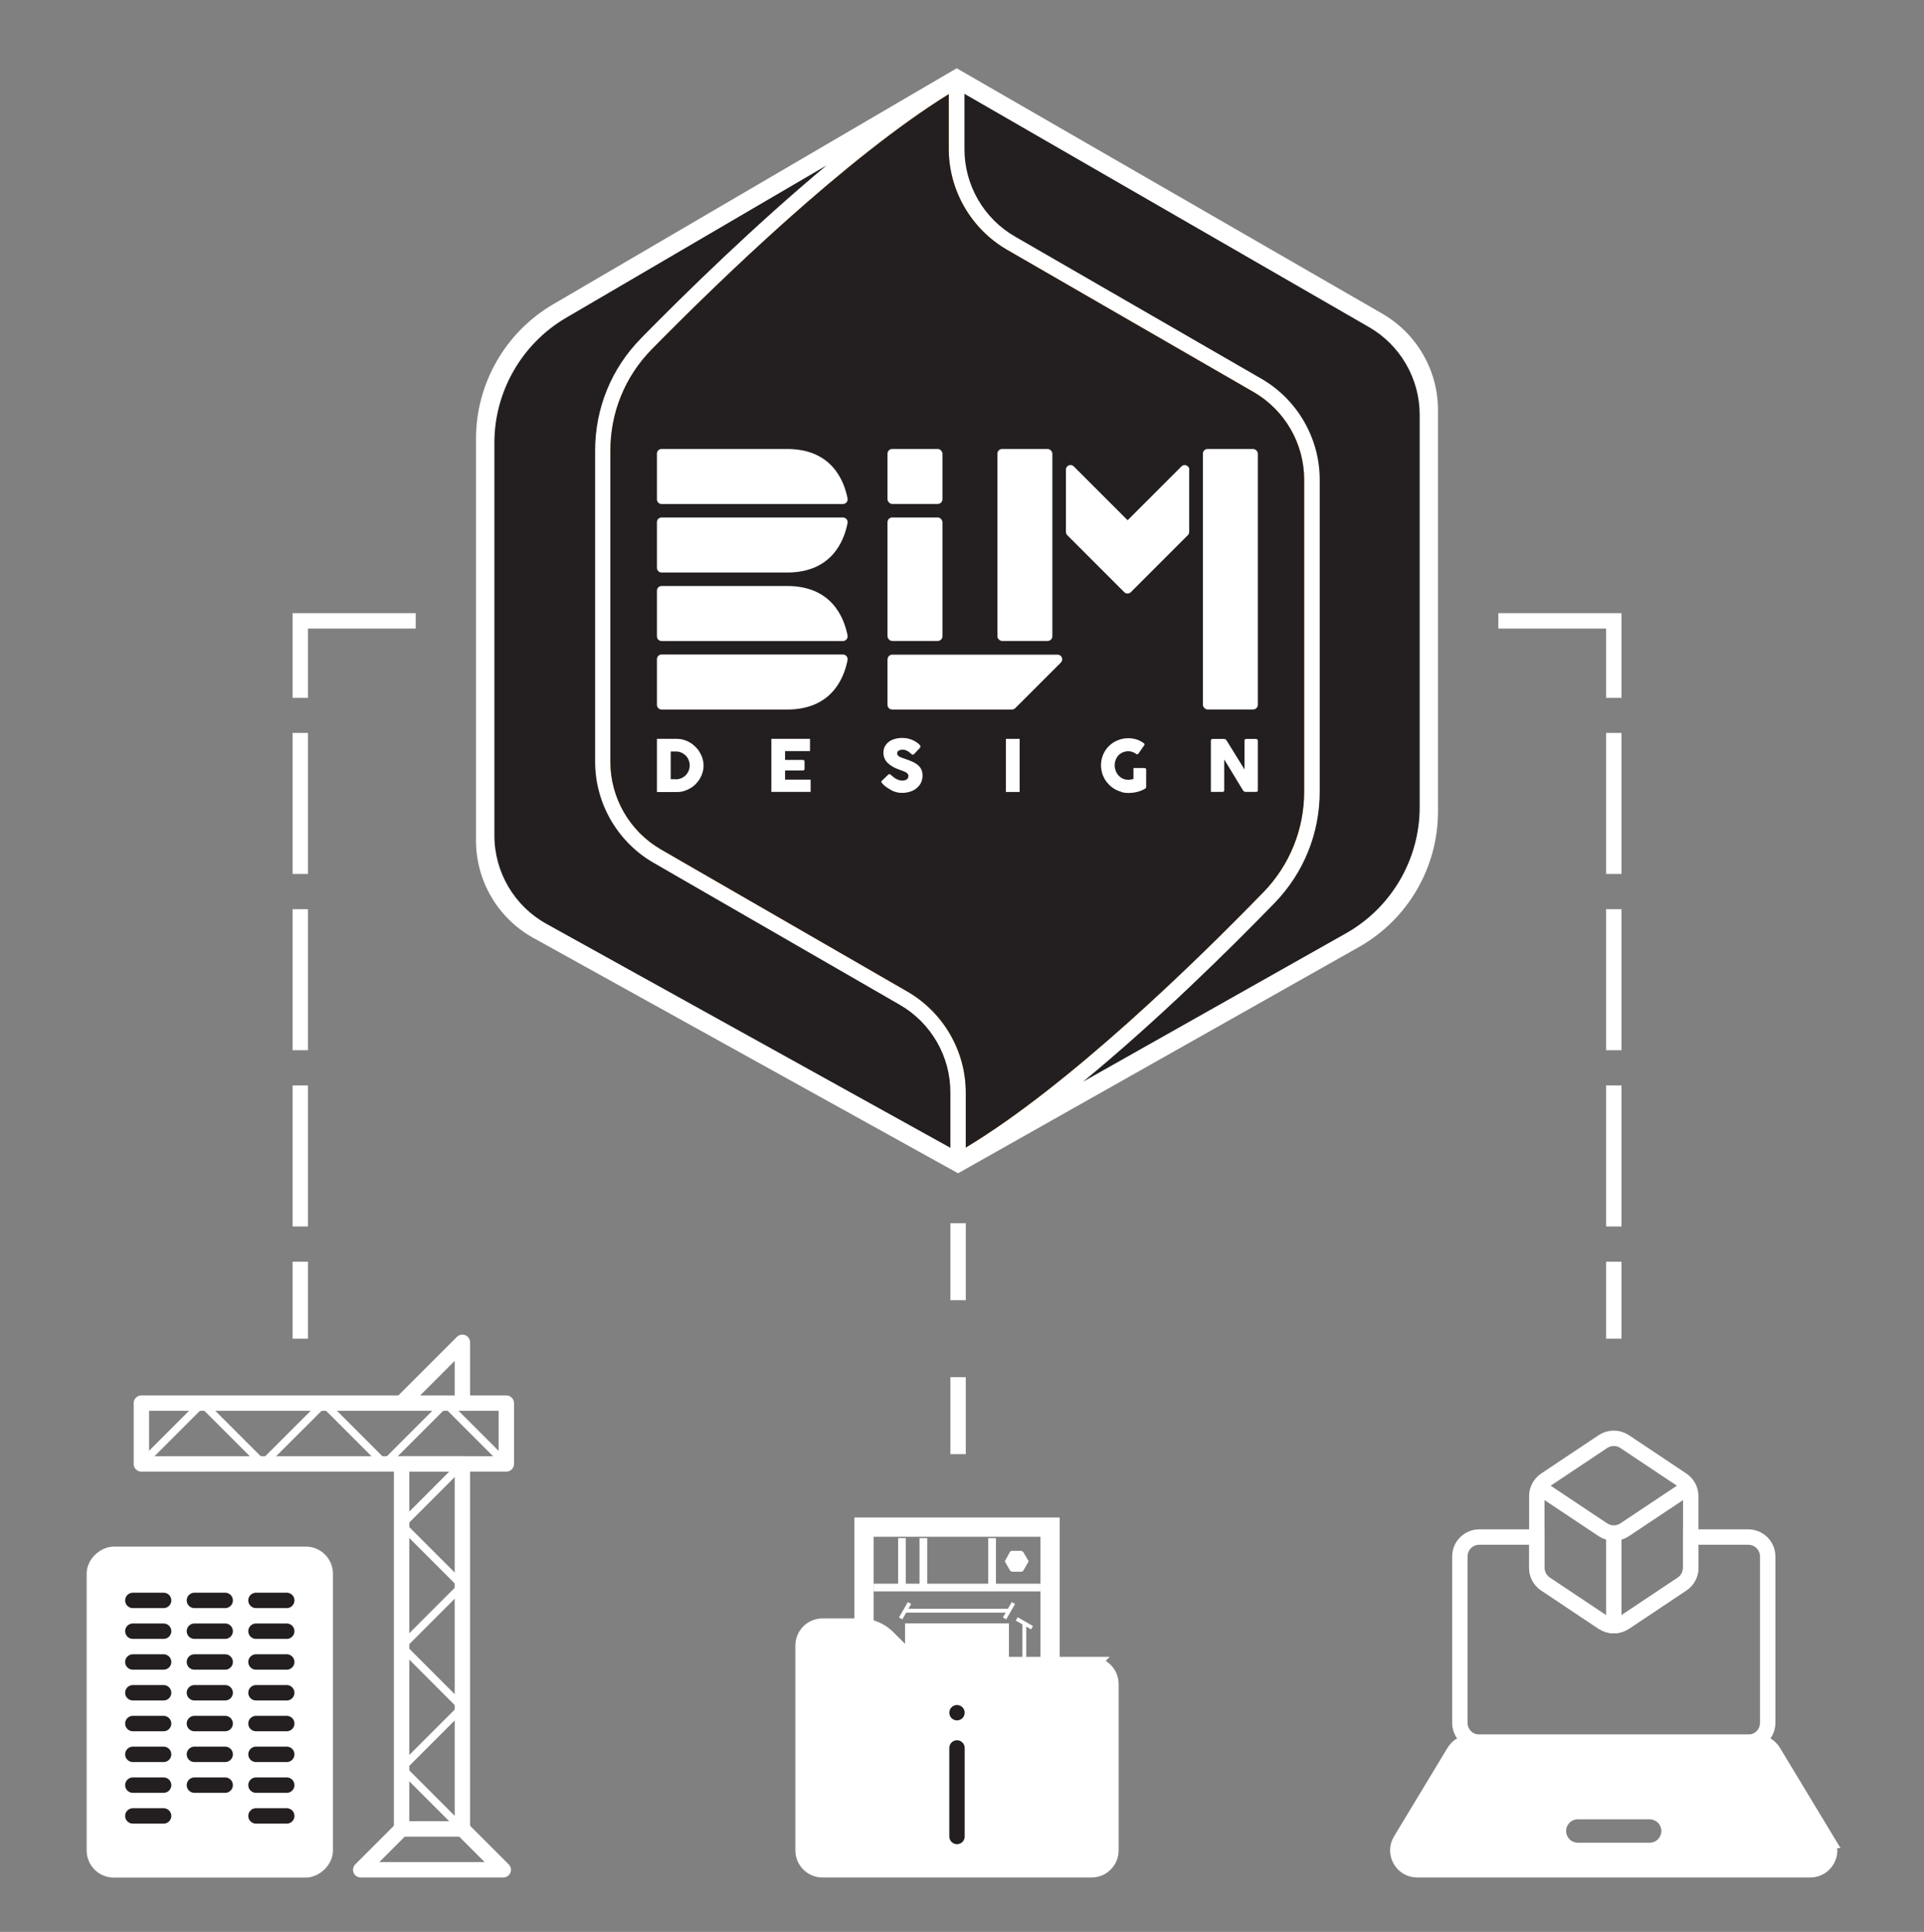 <?xml version="1.0" encoding="UTF-8"?>
<svg id="Layer_4" data-name="Layer 4" xmlns="http://www.w3.org/2000/svg" viewBox="0 0 250 250.99">
  <rect x="0" y="0" width="250" height="250.99" fill="#808080" stroke="none"/>
  <defs>
    <style>
      .cls-1, .cls-2 {
        fill: #fff;
      }

      .cls-3 {
        stroke-linejoin: round;
      }

      .cls-3, .cls-4, .cls-5, .cls-2, .cls-6, .cls-7 {
        stroke: #fff;
      }

      .cls-3, .cls-4, .cls-5, .cls-6, .cls-7, .cls-8 {
        fill: none;
      }

      .cls-3, .cls-5, .cls-2, .cls-6, .cls-8 {
        stroke-width: 2px;
      }

      .cls-4, .cls-5, .cls-2, .cls-6, .cls-7, .cls-8 {
        stroke-miterlimit: 10;
      }

      .cls-5 {
        stroke-dasharray: 0 0 18.32 4.58;
      }

      .cls-7 {
        stroke-width: .5px;
      }

      .cls-9 {
        fill: #f89521;
      }

      .cls-8 {
        stroke: #231f20;
        stroke-linecap: round;
      }

      .cls-10 {
        fill: #231f20;
      }
    </style>
  </defs>
  <g id="Layer_1-2" data-name="Layer 1-2">
    <g>
      <path class="cls-1" d="m124.31,8.87l-52.43,30.66c-6.21,3.63-10.03,10.29-10.03,17.48v52.19c0,5.26,2.85,10.1,7.45,12.65l55.19,30.58,52.06-29.38c6.37-3.59,10.3-10.33,10.3-17.63v-52.14c0-5.17-2.76-9.94-7.24-12.53l-55.3-31.88Z"/>
      <g>
        <g>
          <path class="cls-9" d="m164.16,115.92c3.42-3.53,5.3-8.17,5.3-13.09v-40.52c0-4.69-2.52-9.04-6.58-11.38l-32.01-18.47c-4.69-2.71-7.6-7.74-7.59-13.15v-7.08c-13.27,8.22-29.74,24.16-38.58,33.14-3.48,3.54-5.39,8.21-5.39,13.18v40.43c0,4.69,2.52,9.04,6.58,11.38l32.01,18.46c4.69,2.71,7.6,7.74,7.59,13.15v7.12c13.4-8.06,29.86-24.11,38.66-33.17h0Z"/>
          <path class="cls-10" d="m184.47,104.87v-50.99c0-4.69-2.52-9.04-6.58-11.38l-52.57-30.31v7.14c-.02,4.7,2.5,9.06,6.56,11.4h0l32.01,18.47c4.68,2.7,7.59,7.73,7.59,13.12v40.52c0,5.44-2.09,10.59-5.88,14.49-5.91,6.09-15.27,15.31-24.87,23.2l34.17-19.28c5.89-3.32,9.57-9.6,9.57-16.37h0Z"/>
          <path class="cls-10" d="m83.29,43.95c5.78-5.88,14.8-14.7,24.11-22.46l-33.85,19.8c-5.74,3.36-9.31,9.58-9.31,16.22v51.03c0,4.77,2.59,9.18,6.77,11.49l52.48,29.09v-7.17c.02-4.7-2.5-9.06-6.56-11.4l-32.01-18.46c-4.68-2.7-7.59-7.73-7.59-13.12v-40.43c0-5.5,2.12-10.68,5.96-14.58h0Z"/>
        </g>
        <path class="cls-10" d="m164.16,115.92c3.42-3.53,5.3-8.17,5.3-13.09v-40.52c0-4.69-2.52-9.04-6.58-11.38l-32.01-18.47c-4.69-2.71-7.6-7.74-7.59-13.15v-7.08c-13.27,8.22-29.74,24.16-38.58,33.14-3.48,3.54-5.39,8.21-5.39,13.18v40.43c0,4.69,2.52,9.04,6.58,11.38l32.01,18.46c4.69,2.71,7.6,7.74,7.59,13.15v7.12c13.4-8.06,29.86-24.11,38.66-33.17h0Z"/>
        <g>
          <path class="cls-1" d="m102.28,58.33h-16.31c-.34,0-.61.27-.61.61v5.93c0,.34.27.61.61.61h23.56c.38,0,.67-.34.6-.72-.46-2.36-2.09-6.43-7.85-6.43h0Z"/>
          <g>
            <path class="cls-1" d="m109.53,67.23h-23.56c-.34,0-.61.27-.61.61v5.93c0,.34.27.61.61.61h16.31c5.77,0,7.39-4.07,7.85-6.43.07-.37-.22-.72-.6-.72h0Z"/>
            <path class="cls-1" d="m102.28,76.13h-16.31c-.34,0-.61.27-.61.61v5.93c0,.34.27.61.61.61h23.56c.38,0,.67-.34.6-.72-.46-2.36-2.09-6.43-7.85-6.43h0Z"/>
          </g>
          <path class="cls-1" d="m109.53,85.03h-23.56c-.34,0-.61.27-.61.61v5.93c0,.34.27.61.61.61h16.31c5.77,0,7.39-4.07,7.85-6.43.07-.37-.22-.72-.6-.72h0Z"/>
          <rect class="cls-1" x="115.32" y="58.33" width="7.14" height="7.14" rx=".61" ry=".61"/>
          <rect class="cls-1" x="115.32" y="67.23" width="7.14" height="16.04" rx=".61" ry=".61"/>
          <path class="cls-1" d="m115.32,85.64v5.93c0,.34.27.61.61.61h15.55c.16,0,.32-.07.43-.17l5.93-5.93c.39-.39.12-1.03-.43-1.03h-21.47c-.34,0-.61.27-.61.61h0Z"/>
          <rect class="cls-1" x="129.6" y="58.33" width="7.14" height="24.94" rx=".61" ry=".61"/>
          <rect class="cls-1" x="156.3" y="58.33" width="7.14" height="33.84" rx=".61" ry=".61"/>
          <path class="cls-1" d="m154.54,61.03c0-.54-.66-.81-1.03-.43l-6.72,6.72-.27.27-.27-.27-6.72-6.72c-.39-.39-1.03-.12-1.03.43v8.06c0,.16.07.32.17.43l7.41,7.41c.24.24.62.24.86,0l7.41-7.41c.12-.12.17-.27.17-.43v-8.06h0Z"/>
          <path class="cls-1" d="m85.36,102.89v-6.9h2.61c.28,0,.57.04.85.12s.55.19.81.35c.26.14.49.33.71.54s.41.44.56.7c.16.26.29.54.38.84s.14.6.14.91-.04.59-.12.87-.19.56-.35.82c-.14.26-.33.49-.54.71s-.44.4-.7.55c-.26.15-.54.28-.83.37s-.6.13-.91.13h-2.61,0Zm2.44-1.64c.25,0,.49-.05.72-.14.22-.1.42-.22.58-.39s.29-.36.38-.58c.09-.22.14-.45.14-.7s-.05-.48-.14-.7c-.09-.22-.21-.42-.38-.58s-.36-.3-.58-.39c-.22-.1-.45-.14-.72-.14h-.65v3.6h.65Z"/>
          <path class="cls-1" d="m100.23,102.89v-6.9h5.02v1.59h-3.24v1.15h2.3c.15,0,.23.07.23.21v.96c0,.14-.08.2-.23.2h-2.3v1.19h3.32v1.59h-5.12,0Z"/>
          <path class="cls-1" d="m115.79,102.63c-.45-.22-.84-.5-1.13-.83h0l-.04-.05c-.07-.08-.11-.14-.11-.18s.04-.12.11-.17l.8-.76c.07-.05.12-.07.15-.07.03,0,.06,0,.09.03.03.02.07.05.12.09l.2.17c.1.09.21.17.34.26.13.09.27.15.42.2.14.06.31.09.48.09.29,0,.51-.07.65-.19.12-.11.17-.25.17-.45,0-.16-.13-.32-.38-.46-.14-.08-.35-.16-.63-.25-.38-.14-.71-.27-.99-.43s-.5-.32-.69-.5c-.37-.37-.56-.82-.56-1.34,0-.28.06-.54.17-.78.12-.23.28-.43.5-.61.21-.17.47-.3.78-.39.31-.09.64-.14,1.01-.14.58,0,1.1.14,1.58.4.24.14.43.27.55.38.15.14.23.25.23.33,0,.04,0,.07-.03.11-.02.03-.05.08-.1.13l-.71.75s-.11.08-.15.08c-.04,0-.08,0-.11-.03-.03-.02-.08-.05-.14-.11l-.04-.04c-.15-.14-.31-.24-.45-.32-.2-.11-.39-.15-.57-.15-.22,0-.4.04-.52.11-.14.08-.22.2-.22.37,0,.09.02.15.07.22s.11.13.19.18c.08.05.17.1.29.14s.28.1.48.17c.38.13.7.25.96.37.26.12.48.25.67.4.21.17.37.37.48.6.11.23.16.49.16.81,0,.34-.07.64-.2.92-.14.28-.33.51-.58.72-.24.2-.53.35-.86.45s-.69.15-1.05.15c-.46,0-.93-.12-1.39-.35h-.02Z"/>
          <path class="cls-1" d="m130.7,102.89v-6.9h1.79v6.9h-1.79Z"/>
          <path class="cls-1" d="m145.69,102.87c-.3-.09-.59-.2-.86-.36s-.51-.34-.72-.56-.41-.46-.56-.72c-.15-.27-.28-.55-.36-.86s-.13-.62-.13-.94c0-.48.09-.94.27-1.37s.43-.81.76-1.13c.33-.33.71-.58,1.14-.75.43-.18.89-.27,1.37-.27.41,0,.77.06,1.09.16s.64.27.93.48c.06.05.1.11.1.15,0,.04,0,.08-.03.11l-.77,1.1c-.04.06-.08.09-.14.09-.04,0-.09-.02-.14-.05-.33-.23-.67-.35-1.02-.35-.26,0-.5.05-.72.14-.22.1-.41.22-.57.39-.15.16-.27.36-.36.59s-.13.46-.13.72.05.49.14.72.21.43.37.6.34.3.55.4c.21.1.43.14.68.14.12,0,.23,0,.36-.02s.24-.04.34-.07v-1.43h1.45s.1.02.14.05c.04.03.06.09.06.16v2.24c0,.1-.04.17-.12.22-.29.18-.62.32-1,.42-.38.1-.78.15-1.2.15-.32,0-.64-.04-.94-.13l.03-.02Z"/>
          <path class="cls-1" d="m157.35,96.2c0-.06.02-.11.05-.14s.09-.06.14-.06h1.51c.14,0,.24.07.33.2l2.33,3.77v-3.77c0-.06.02-.11.06-.14s.09-.06.15-.06h1.29s.11.02.15.06.08.09.08.14v6.48c0,.14-.08.2-.23.2h-1.36c-.14,0-.25-.07-.34-.2l-2.44-4.02v4.02c0,.14-.08.2-.23.2h-1.5v-6.69h0Z"/>
        </g>
      </g>
    </g>
  </g>
  <path class="cls-2" d="m237.38,239.1l-6.96-11.52c-.46-.76-1.28-1.22-2.16-1.22h-37.15c-.88,0-1.7.46-2.16,1.22l-6.96,11.52c-1.01,1.68.2,3.82,2.16,3.82h51.07c1.96,0,3.17-2.14,2.16-3.82Zm-23.03,1.3h-9.33c-1.96,0-3.17-2.14-2.16-3.82.46-.76,1.28-1.22,2.16-1.22h9.33c.88,0,1.7.46,2.16,1.22,1.01,1.68-.2,3.82-2.16,3.82Z"/>
  <path class="cls-6" d="m219.69,203.69v-9.32c0-.84-.42-1.63-1.12-2.1l-7.48-4.99c-.85-.56-1.95-.56-2.8,0l-7.48,4.99c-.7.47-1.12,1.25-1.12,2.1v9.32c0,.84.42,1.63,1.12,2.1l7.48,4.99c.85.56,1.95.56,2.8,0l7.48-4.99c.7-.47,1.12-1.25,1.12-2.1Z"/>
  <path class="cls-6" d="m199.69,193.02l8.6,5.73c.85.56,1.95.56,2.8,0l8.6-5.73"/>
  <line class="cls-6" x1="209.69" y1="199.69" x2="209.69" y2="211.71"/>
  <g>
    <rect class="cls-2" x="6.76" y="207.42" width="41" height="30" rx="2.52" ry="2.52" transform="translate(249.68 195.17) rotate(90)"/>
    <line class="cls-8" x1="17.26" y1="207.92" x2="21.26" y2="207.92"/>
    <line class="cls-8" x1="25.26" y1="207.92" x2="29.26" y2="207.92"/>
    <line class="cls-8" x1="33.26" y1="207.92" x2="37.26" y2="207.92"/>
    <line class="cls-8" x1="17.26" y1="211.92" x2="21.26" y2="211.92"/>
    <line class="cls-8" x1="25.26" y1="211.92" x2="29.26" y2="211.92"/>
    <line class="cls-8" x1="33.26" y1="211.92" x2="37.26" y2="211.92"/>
    <line class="cls-8" x1="17.26" y1="215.92" x2="21.26" y2="215.92"/>
    <line class="cls-8" x1="25.26" y1="215.92" x2="29.26" y2="215.92"/>
    <line class="cls-8" x1="33.26" y1="215.92" x2="37.26" y2="215.92"/>
    <line class="cls-8" x1="17.26" y1="219.92" x2="21.26" y2="219.92"/>
    <line class="cls-8" x1="25.26" y1="219.92" x2="29.26" y2="219.92"/>
    <line class="cls-8" x1="33.26" y1="219.92" x2="37.26" y2="219.92"/>
    <line class="cls-8" x1="17.26" y1="223.92" x2="21.26" y2="223.92"/>
    <line class="cls-8" x1="25.26" y1="223.92" x2="29.26" y2="223.92"/>
    <line class="cls-8" x1="33.26" y1="223.92" x2="37.26" y2="223.92"/>
    <line class="cls-8" x1="17.26" y1="227.92" x2="21.26" y2="227.92"/>
    <line class="cls-8" x1="25.26" y1="227.92" x2="29.26" y2="227.92"/>
    <line class="cls-8" x1="33.26" y1="227.92" x2="37.26" y2="227.92"/>
    <line class="cls-8" x1="17.26" y1="231.92" x2="21.26" y2="231.92"/>
    <line class="cls-8" x1="25.26" y1="231.92" x2="29.26" y2="231.92"/>
    <line class="cls-8" x1="33.26" y1="231.92" x2="37.26" y2="231.92"/>
    <line class="cls-8" x1="17.26" y1="235.92" x2="21.26" y2="235.92"/>
    <line class="cls-8" x1="33.26" y1="235.92" x2="37.26" y2="235.92"/>
    <polygon class="cls-3" points="52.18 237.61 60.08 237.61 65.39 242.92 46.87 242.92 52.18 237.61"/>
    <rect class="cls-3" x="52.18" y="190.19" width="7.9" height="47.42"/>
    <rect class="cls-3" x="38.12" y="162.53" width="7.9" height="47.42" transform="translate(228.32 144.17) rotate(90)"/>
    <polyline class="cls-3" points="60.08 182.26 60.08 174.39 52.18 182.29"/>
    <line class="cls-4" x1="52.18" y1="229.71" x2="60.08" y2="237.61"/>
    <line class="cls-4" x1="60.08" y1="221.81" x2="52.18" y2="229.71"/>
    <line class="cls-4" x1="52.18" y1="213.9" x2="60.08" y2="221.81"/>
    <line class="cls-4" x1="60.08" y1="206" x2="52.18" y2="213.9"/>
    <line class="cls-4" x1="52.18" y1="198.1" x2="60.08" y2="206"/>
    <line class="cls-4" x1="60.08" y1="190.19" x2="52.18" y2="198.1"/>
    <line class="cls-4" x1="26.27" y1="182.29" x2="18.37" y2="190.19"/>
    <line class="cls-4" x1="34.17" y1="190.19" x2="26.27" y2="182.29"/>
    <line class="cls-4" x1="42.08" y1="182.29" x2="34.17" y2="190.19"/>
    <line class="cls-4" x1="49.98" y1="190.19" x2="42.08" y2="182.29"/>
    <line class="cls-4" x1="57.88" y1="182.29" x2="49.98" y2="190.19"/>
    <line class="cls-4" x1="65.78" y1="190.19" x2="57.88" y2="182.29"/>
  </g>
  <g>
    <line class="cls-6" x1="124.49" y1="158.92" x2="124.49" y2="168.92"/>
    <line class="cls-6" x1="124.49" y1="178.92" x2="124.49" y2="188.92"/>
  </g>
  <g>
    <line class="cls-6" x1="39.02" y1="173.92" x2="39.02" y2="163.92"/>
    <line class="cls-5" x1="39.02" y1="159.34" x2="39.02" y2="92.94"/>
    <polyline class="cls-6" points="39.02 90.66 39.02 80.66 54.02 80.66"/>
  </g>
  <g>
    <line class="cls-6" x1="209.69" y1="173.92" x2="209.69" y2="163.92"/>
    <line class="cls-5" x1="209.69" y1="159.34" x2="209.69" y2="92.94"/>
    <polyline class="cls-6" points="209.69 90.66 209.69 80.66 194.69 80.66"/>
  </g>
  <path class="cls-6" d="m227.17,199.69h-7.48v4c0,.84-.42,1.63-1.12,2.1l-7.48,4.99c-.85.56-1.95.56-2.8,0l-7.48-4.99c-.7-.47-1.12-1.25-1.12-2.1v-4h-7.48c-1.39,0-2.52,1.13-2.52,2.52v21.62c0,1.39,1.13,2.52,2.52,2.52h34.96c1.39,0,2.52-1.13,2.52-2.52v-21.62c0-1.39-1.13-2.52-2.52-2.52Z"/>
  <g>
    <path class="cls-1" d="m111.02,197.15v40h26.67v-40h-26.67Zm24.17,37.5h-21.67v-35h21.67v35Z"/>
    <line class="cls-4" x1="113.52" y1="206.25" x2="135.19" y2="206.25"/>
    <line class="cls-4" x1="128.91" y1="199.83" x2="128.91" y2="206.25"/>
    <line class="cls-4" x1="119.98" y1="199.83" x2="119.98" y2="205.84"/>
    <line class="cls-4" x1="117.2" y1="199.83" x2="117.2" y2="205.84"/>
    <line class="cls-7" x1="131.68" y1="208.26" x2="130.53" y2="210.26"/>
    <line class="cls-7" x1="118.18" y1="208.26" x2="117.03" y2="210.26"/>
    <line class="cls-7" x1="117.6" y1="209.26" x2="131.1" y2="209.26"/>
    <line class="cls-7" x1="132.11" y1="210.32" x2="134.1" y2="211.47"/>
    <line class="cls-7" x1="132.11" y1="223.82" x2="134.1" y2="224.97"/>
    <line class="cls-7" x1="133.1" y1="224.4" x2="133.1" y2="210.9"/>
    <rect class="cls-1" x="117.6" y="210.9" width="13.5" height="4.79"/>
    <path class="cls-1" d="m133.66,202.84l-.66-1.14c-.08-.13-.22-.22-.38-.22h-1.13c-.11,0-.22.06-.27.16l-.66,1.2.64,1.13c.08.14.22.22.38.22h1.13c.11,0,.22-.06.27-.16l.69-1.2Z"/>
    <g>
      <path class="cls-2" d="m141.83,216.26c1.39,0,2.52,1.13,2.52,2.52v21.62c0,1.39-1.13,2.52-2.52,2.52h-34.96c-1.39,0-2.52-1.13-2.52-2.52v-26.62c0-1.39,1.13-2.52,2.52-2.52h4.93c1.33,0,2.6.53,3.54,1.46l2.07,2.07c.94.94,2.21,1.46,3.54,1.46h20.89Z"/>
      <line class="cls-8" x1="124.35" y1="227.09" x2="124.35" y2="238.59"/>
      <circle class="cls-10" cx="124.35" cy="222.51" r="1"/>
    </g>
  </g>
</svg>